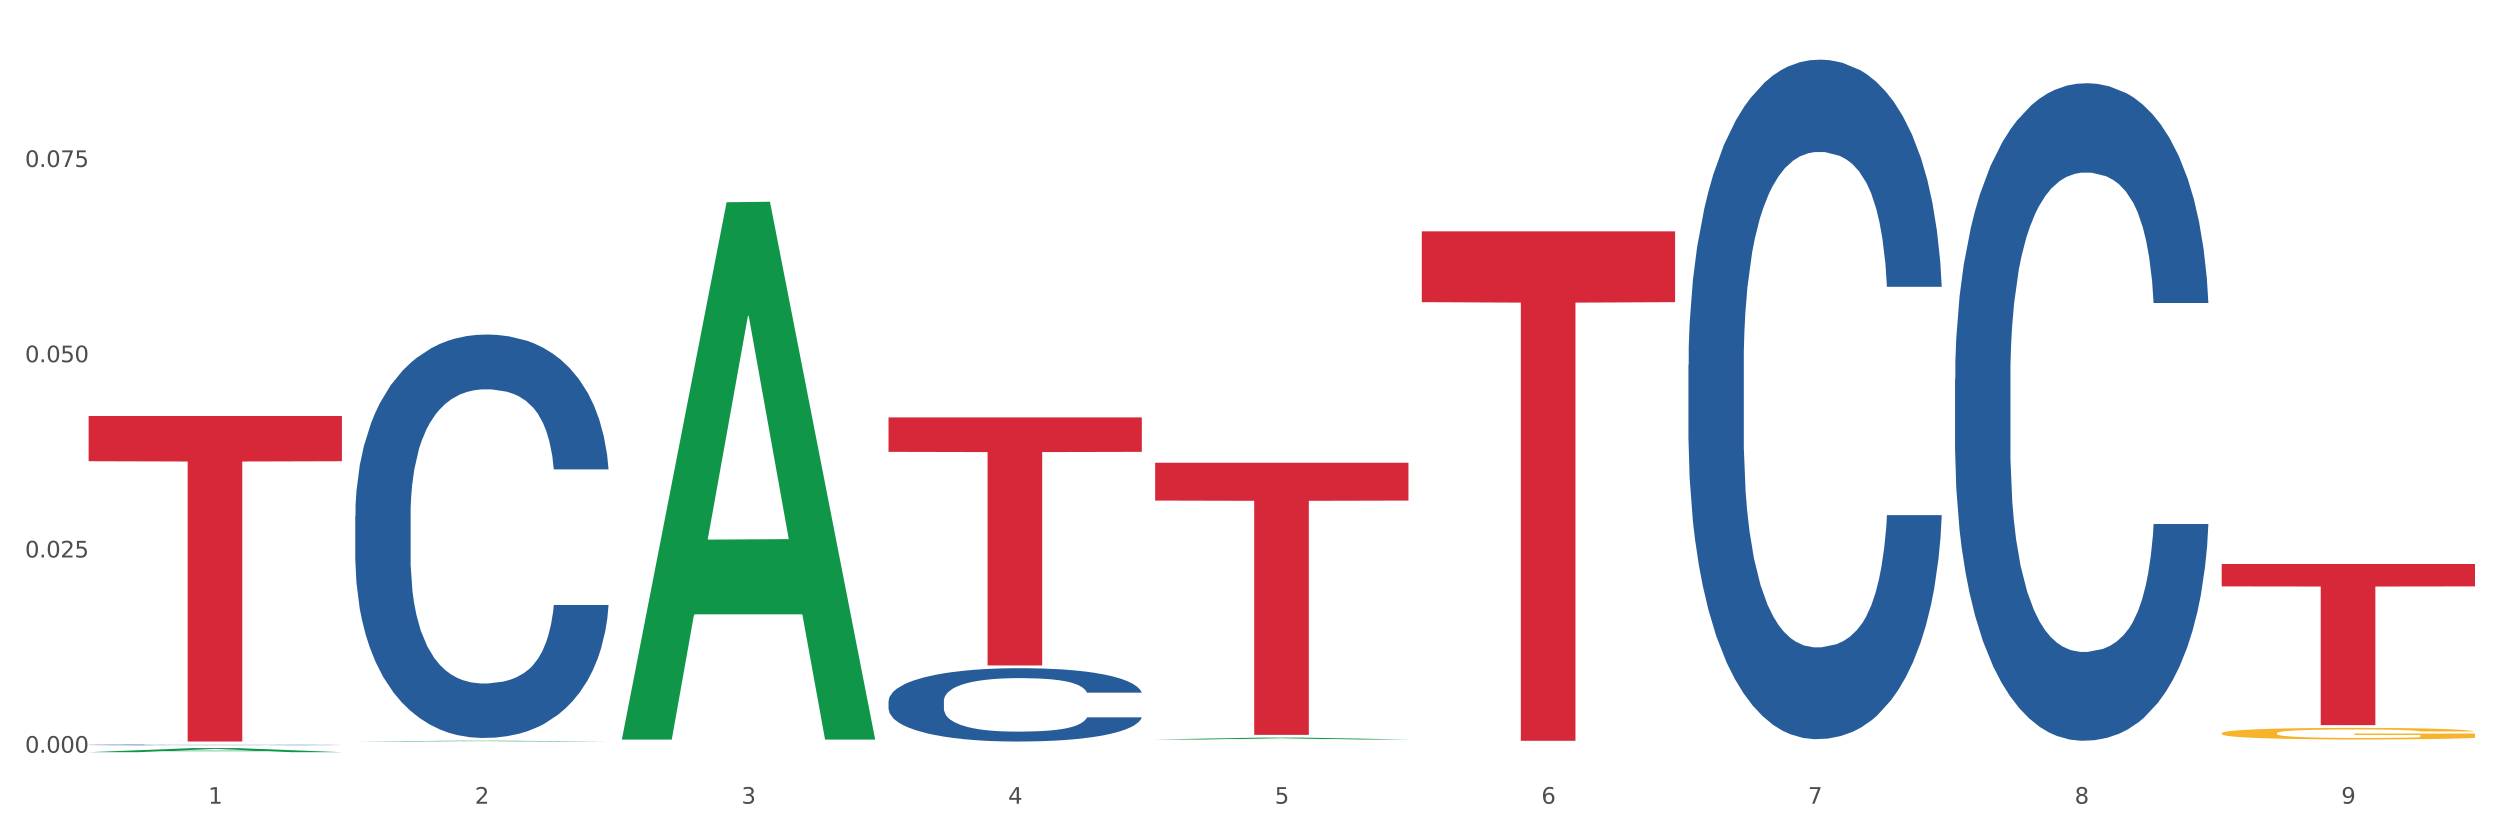<?xml version="1.0" encoding="utf-8" standalone="no"?>
<!DOCTYPE svg PUBLIC "-//W3C//DTD SVG 1.1//EN"
  "http://www.w3.org/Graphics/SVG/1.1/DTD/svg11.dtd">
<svg xmlns:xlink="http://www.w3.org/1999/xlink" width="1080pt" height="360pt" viewBox="0 0 1080 360" xmlns="http://www.w3.org/2000/svg" version="1.1">
 <rect x="0" y="0" width="1080" height="360" fill="#333333" stroke="none"/>
 <defs>
  <style type="text/css">*{stroke-linejoin: round; stroke-linecap: butt}</style>
 </defs>
 <g id="figure_1">
  <g id="patch_1">
   <path d="M 0 360 
L 1080 360 
L 1080 0 
L 0 0 
z
" style="fill: #ffffff; stroke: #ffffff; stroke-linejoin: miter"/>
  </g>
  <g id="axes_1">
   <g id="matplotlib.axis_1">
    <g id="xtick_1">
     <g id="text_1">
      <!-- 1 -->
      <g style="fill: #4d4d4d" transform="translate(89.942 347.204) scale(0.096 -0.096)">
       <defs>
        <path id="DejaVuSans-31" d="M 794 531 
L 1825 531 
L 1825 4091 
L 703 3866 
L 703 4441 
L 1819 4666 
L 2450 4666 
L 2450 531 
L 3481 531 
L 3481 0 
L 794 0 
L 794 531 
z
" transform="scale(0.016)"/>
       </defs>
       <use xlink:href="#DejaVuSans-31"/>
      </g>
     </g>
    </g>
    <g id="xtick_2">
     <g id="text_2">
      <!-- 2 -->
      <g style="fill: #4d4d4d" transform="translate(205.129 347.204) scale(0.096 -0.096)">
       <defs>
        <path id="DejaVuSans-32" d="M 1228 531 
L 3431 531 
L 3431 0 
L 469 0 
L 469 531 
Q 828 903 1448 1529 
Q 2069 2156 2228 2338 
Q 2531 2678 2651 2914 
Q 2772 3150 2772 3378 
Q 2772 3750 2511 3984 
Q 2250 4219 1831 4219 
Q 1534 4219 1204 4116 
Q 875 4013 500 3803 
L 500 4441 
Q 881 4594 1212 4672 
Q 1544 4750 1819 4750 
Q 2544 4750 2975 4387 
Q 3406 4025 3406 3419 
Q 3406 3131 3298 2873 
Q 3191 2616 2906 2266 
Q 2828 2175 2409 1742 
Q 1991 1309 1228 531 
z
" transform="scale(0.016)"/>
       </defs>
       <use xlink:href="#DejaVuSans-32"/>
      </g>
     </g>
    </g>
    <g id="xtick_3">
     <g id="text_3">
      <!-- 3 -->
      <g style="fill: #4d4d4d" transform="translate(320.315 347.204) scale(0.096 -0.096)">
       <defs>
        <path id="DejaVuSans-33" d="M 2597 2516 
Q 3050 2419 3304 2112 
Q 3559 1806 3559 1356 
Q 3559 666 3084 287 
Q 2609 -91 1734 -91 
Q 1441 -91 1130 -33 
Q 819 25 488 141 
L 488 750 
Q 750 597 1062 519 
Q 1375 441 1716 441 
Q 2309 441 2620 675 
Q 2931 909 2931 1356 
Q 2931 1769 2642 2001 
Q 2353 2234 1838 2234 
L 1294 2234 
L 1294 2753 
L 1863 2753 
Q 2328 2753 2575 2939 
Q 2822 3125 2822 3475 
Q 2822 3834 2567 4026 
Q 2313 4219 1838 4219 
Q 1578 4219 1281 4162 
Q 984 4106 628 3988 
L 628 4550 
Q 988 4650 1302 4700 
Q 1616 4750 1894 4750 
Q 2613 4750 3031 4423 
Q 3450 4097 3450 3541 
Q 3450 3153 3228 2886 
Q 3006 2619 2597 2516 
z
" transform="scale(0.016)"/>
       </defs>
       <use xlink:href="#DejaVuSans-33"/>
      </g>
     </g>
    </g>
    <g id="xtick_4">
     <g id="text_4">
      <!-- 4 -->
      <g style="fill: #4d4d4d" transform="translate(435.501 347.204) scale(0.096 -0.096)">
       <defs>
        <path id="DejaVuSans-34" d="M 2419 4116 
L 825 1625 
L 2419 1625 
L 2419 4116 
z
M 2253 4666 
L 3047 4666 
L 3047 1625 
L 3713 1625 
L 3713 1100 
L 3047 1100 
L 3047 0 
L 2419 0 
L 2419 1100 
L 313 1100 
L 313 1709 
L 2253 4666 
z
" transform="scale(0.016)"/>
       </defs>
       <use xlink:href="#DejaVuSans-34"/>
      </g>
     </g>
    </g>
    <g id="xtick_5">
     <g id="text_5">
      <!-- 5 -->
      <g style="fill: #4d4d4d" transform="translate(550.688 347.204) scale(0.096 -0.096)">
       <defs>
        <path id="DejaVuSans-35" d="M 691 4666 
L 3169 4666 
L 3169 4134 
L 1269 4134 
L 1269 2991 
Q 1406 3038 1543 3061 
Q 1681 3084 1819 3084 
Q 2600 3084 3056 2656 
Q 3513 2228 3513 1497 
Q 3513 744 3044 326 
Q 2575 -91 1722 -91 
Q 1428 -91 1123 -41 
Q 819 9 494 109 
L 494 744 
Q 775 591 1075 516 
Q 1375 441 1709 441 
Q 2250 441 2565 725 
Q 2881 1009 2881 1497 
Q 2881 1984 2565 2268 
Q 2250 2553 1709 2553 
Q 1456 2553 1204 2497 
Q 953 2441 691 2322 
L 691 4666 
z
" transform="scale(0.016)"/>
       </defs>
       <use xlink:href="#DejaVuSans-35"/>
      </g>
     </g>
    </g>
    <g id="xtick_6">
     <g id="text_6">
      <!-- 6 -->
      <g style="fill: #4d4d4d" transform="translate(665.874 347.204) scale(0.096 -0.096)">
       <defs>
        <path id="DejaVuSans-36" d="M 2113 2584 
Q 1688 2584 1439 2293 
Q 1191 2003 1191 1497 
Q 1191 994 1439 701 
Q 1688 409 2113 409 
Q 2538 409 2786 701 
Q 3034 994 3034 1497 
Q 3034 2003 2786 2293 
Q 2538 2584 2113 2584 
z
M 3366 4563 
L 3366 3988 
Q 3128 4100 2886 4159 
Q 2644 4219 2406 4219 
Q 1781 4219 1451 3797 
Q 1122 3375 1075 2522 
Q 1259 2794 1537 2939 
Q 1816 3084 2150 3084 
Q 2853 3084 3261 2657 
Q 3669 2231 3669 1497 
Q 3669 778 3244 343 
Q 2819 -91 2113 -91 
Q 1303 -91 875 529 
Q 447 1150 447 2328 
Q 447 3434 972 4092 
Q 1497 4750 2381 4750 
Q 2619 4750 2861 4703 
Q 3103 4656 3366 4563 
z
" transform="scale(0.016)"/>
       </defs>
       <use xlink:href="#DejaVuSans-36"/>
      </g>
     </g>
    </g>
    <g id="xtick_7">
     <g id="text_7">
      <!-- 7 -->
      <g style="fill: #4d4d4d" transform="translate(781.06 347.204) scale(0.096 -0.096)">
       <defs>
        <path id="DejaVuSans-37" d="M 525 4666 
L 3525 4666 
L 3525 4397 
L 1831 0 
L 1172 0 
L 2766 4134 
L 525 4134 
L 525 4666 
z
" transform="scale(0.016)"/>
       </defs>
       <use xlink:href="#DejaVuSans-37"/>
      </g>
     </g>
    </g>
    <g id="xtick_8">
     <g id="text_8">
      <!-- 8 -->
      <g style="fill: #4d4d4d" transform="translate(896.246 347.204) scale(0.096 -0.096)">
       <defs>
        <path id="DejaVuSans-38" d="M 2034 2216 
Q 1584 2216 1326 1975 
Q 1069 1734 1069 1313 
Q 1069 891 1326 650 
Q 1584 409 2034 409 
Q 2484 409 2743 651 
Q 3003 894 3003 1313 
Q 3003 1734 2745 1975 
Q 2488 2216 2034 2216 
z
M 1403 2484 
Q 997 2584 770 2862 
Q 544 3141 544 3541 
Q 544 4100 942 4425 
Q 1341 4750 2034 4750 
Q 2731 4750 3128 4425 
Q 3525 4100 3525 3541 
Q 3525 3141 3298 2862 
Q 3072 2584 2669 2484 
Q 3125 2378 3379 2068 
Q 3634 1759 3634 1313 
Q 3634 634 3220 271 
Q 2806 -91 2034 -91 
Q 1263 -91 848 271 
Q 434 634 434 1313 
Q 434 1759 690 2068 
Q 947 2378 1403 2484 
z
M 1172 3481 
Q 1172 3119 1398 2916 
Q 1625 2713 2034 2713 
Q 2441 2713 2670 2916 
Q 2900 3119 2900 3481 
Q 2900 3844 2670 4047 
Q 2441 4250 2034 4250 
Q 1625 4250 1398 4047 
Q 1172 3844 1172 3481 
z
" transform="scale(0.016)"/>
       </defs>
       <use xlink:href="#DejaVuSans-38"/>
      </g>
     </g>
    </g>
    <g id="xtick_9">
     <g id="text_9">
      <!-- 9 -->
      <g style="fill: #4d4d4d" transform="translate(1011.433 347.204) scale(0.096 -0.096)">
       <defs>
        <path id="DejaVuSans-39" d="M 703 97 
L 703 672 
Q 941 559 1184 500 
Q 1428 441 1663 441 
Q 2288 441 2617 861 
Q 2947 1281 2994 2138 
Q 2813 1869 2534 1725 
Q 2256 1581 1919 1581 
Q 1219 1581 811 2004 
Q 403 2428 403 3163 
Q 403 3881 828 4315 
Q 1253 4750 1959 4750 
Q 2769 4750 3195 4129 
Q 3622 3509 3622 2328 
Q 3622 1225 3098 567 
Q 2575 -91 1691 -91 
Q 1453 -91 1209 -44 
Q 966 3 703 97 
z
M 1959 2075 
Q 2384 2075 2632 2365 
Q 2881 2656 2881 3163 
Q 2881 3666 2632 3958 
Q 2384 4250 1959 4250 
Q 1534 4250 1286 3958 
Q 1038 3666 1038 3163 
Q 1038 2656 1286 2365 
Q 1534 2075 1959 2075 
z
" transform="scale(0.016)"/>
       </defs>
       <use xlink:href="#DejaVuSans-39"/>
      </g>
     </g>
    </g>
    <g id="xtick_10"/>
    <g id="xtick_11"/>
    <g id="xtick_12"/>
    <g id="xtick_13"/>
    <g id="xtick_14"/>
    <g id="xtick_15"/>
    <g id="xtick_16"/>
    <g id="xtick_17"/>
   </g>
   <g id="matplotlib.axis_2">
    <g id="ytick_1">
     <g id="text_10">
      <!-- 0.000 -->
      <g style="fill: #4d4d4d" transform="translate(10.8 325.171) scale(0.096 -0.096)">
       <defs>
        <path id="DejaVuSans-30" d="M 2034 4250 
Q 1547 4250 1301 3770 
Q 1056 3291 1056 2328 
Q 1056 1369 1301 889 
Q 1547 409 2034 409 
Q 2525 409 2770 889 
Q 3016 1369 3016 2328 
Q 3016 3291 2770 3770 
Q 2525 4250 2034 4250 
z
M 2034 4750 
Q 2819 4750 3233 4129 
Q 3647 3509 3647 2328 
Q 3647 1150 3233 529 
Q 2819 -91 2034 -91 
Q 1250 -91 836 529 
Q 422 1150 422 2328 
Q 422 3509 836 4129 
Q 1250 4750 2034 4750 
z
" transform="scale(0.016)"/>
        <path id="DejaVuSans-2e" d="M 684 794 
L 1344 794 
L 1344 0 
L 684 0 
L 684 794 
z
" transform="scale(0.016)"/>
       </defs>
       <use xlink:href="#DejaVuSans-30"/>
       <use xlink:href="#DejaVuSans-2e" transform="translate(63.623 0)"/>
       <use xlink:href="#DejaVuSans-30" transform="translate(95.41 0)"/>
       <use xlink:href="#DejaVuSans-30" transform="translate(159.033 0)"/>
       <use xlink:href="#DejaVuSans-30" transform="translate(222.656 0)"/>
      </g>
     </g>
    </g>
    <g id="ytick_2">
     <g id="text_11">
      <!-- 0.025 -->
      <g style="fill: #4d4d4d" transform="translate(10.8 240.827) scale(0.096 -0.096)">
       <use xlink:href="#DejaVuSans-30"/>
       <use xlink:href="#DejaVuSans-2e" transform="translate(63.623 0)"/>
       <use xlink:href="#DejaVuSans-30" transform="translate(95.41 0)"/>
       <use xlink:href="#DejaVuSans-32" transform="translate(159.033 0)"/>
       <use xlink:href="#DejaVuSans-35" transform="translate(222.656 0)"/>
      </g>
     </g>
    </g>
    <g id="ytick_3">
     <g id="text_12">
      <!-- 0.050 -->
      <g style="fill: #4d4d4d" transform="translate(10.8 156.482) scale(0.096 -0.096)">
       <use xlink:href="#DejaVuSans-30"/>
       <use xlink:href="#DejaVuSans-2e" transform="translate(63.623 0)"/>
       <use xlink:href="#DejaVuSans-30" transform="translate(95.41 0)"/>
       <use xlink:href="#DejaVuSans-35" transform="translate(159.033 0)"/>
       <use xlink:href="#DejaVuSans-30" transform="translate(222.656 0)"/>
      </g>
     </g>
    </g>
    <g id="ytick_4">
     <g id="text_13">
      <!-- 0.075 -->
      <g style="fill: #4d4d4d" transform="translate(10.8 72.137) scale(0.096 -0.096)">
       <use xlink:href="#DejaVuSans-30"/>
       <use xlink:href="#DejaVuSans-2e" transform="translate(63.623 0)"/>
       <use xlink:href="#DejaVuSans-30" transform="translate(95.41 0)"/>
       <use xlink:href="#DejaVuSans-37" transform="translate(159.033 0)"/>
       <use xlink:href="#DejaVuSans-35" transform="translate(222.656 0)"/>
      </g>
     </g>
    </g>
    <g id="ytick_5"/>
    <g id="ytick_6"/>
    <g id="ytick_7"/>
    <g id="ytick_8"/>
   </g>
   <g id="PolyCollection_1">
    <path d="M 38.283 324.946 
L 38.396 324.944 
L 83.52 323.16 
L 102.247 323.159 
L 147.71 324.95 
L 126.05 324.95 
L 116.236 324.532 
L 69.645 324.532 
L 69.306 324.539 
L 59.83 324.95 
L 38.283 324.95 
L 38.283 324.946 
L 75.511 324.284 
L 110.369 324.282 
L 93.109 323.54 
L 92.884 323.537 
L 92.658 323.542 
L 75.398 324.282 
L 75.511 324.284 
L 38.283 324.946 
z
" clip-path="url(#pea90c60658)" style="fill: #109648"/>
    <path d="M 959.773 243.645 
L 1069.2 243.645 
L 1069.2 253.319 
L 1026.155 253.384 
L 1026.155 313.258 
L 1002.558 313.258 
L 1002.558 253.384 
L 959.773 253.319 
L 959.773 243.71 
L 959.773 243.645 
z
" clip-path="url(#pea90c60658)" style="fill: #d62839"/>
    <path d="M 38.283 321.79 
L 38.412 321.789 
L 38.412 321.781 
L 38.8 321.769 
L 40.223 321.747 
L 42.034 321.731 
L 45.138 321.712 
L 46.82 321.704 
L 49.019 321.695 
L 53.546 321.681 
L 58.72 321.668 
L 62.341 321.661 
L 65.058 321.657 
L 71.137 321.649 
L 74.629 321.646 
L 78.251 321.643 
L 81.355 321.641 
L 86.529 321.639 
L 90.668 321.638 
L 95.454 321.638 
L 99.464 321.638 
L 104.767 321.64 
L 112.528 321.643 
L 115.503 321.645 
L 119.512 321.649 
L 123.652 321.654 
L 127.015 321.659 
L 130.895 321.666 
L 134.905 321.675 
L 138.785 321.687 
L 141.501 321.698 
L 143.7 321.709 
L 145.64 321.723 
L 147.063 321.738 
L 147.71 321.751 
L 124.04 321.751 
L 123.393 321.739 
L 122.099 321.727 
L 120.806 321.719 
L 119.383 321.712 
L 117.184 321.704 
L 115.244 321.699 
L 112.01 321.693 
L 109.035 321.69 
L 106.578 321.688 
L 103.603 321.686 
L 97.265 321.684 
L 92.738 321.684 
L 89.892 321.685 
L 86.4 321.686 
L 83.425 321.688 
L 79.932 321.692 
L 77.216 321.696 
L 74.5 321.701 
L 72.948 321.705 
L 70.62 321.712 
L 69.067 321.717 
L 66.998 321.727 
L 65.834 321.734 
L 63.764 321.751 
L 62.859 321.764 
L 62.471 321.773 
L 62.212 321.783 
L 62.212 321.831 
L 62.988 321.853 
L 63.635 321.862 
L 64.67 321.872 
L 66.61 321.886 
L 69.455 321.899 
L 72.43 321.909 
L 74.888 321.915 
L 77.216 321.919 
L 79.544 321.922 
L 82.39 321.925 
L 84.718 321.927 
L 88.211 321.929 
L 92.35 321.93 
L 95.583 321.93 
L 102.18 321.928 
L 105.155 321.927 
L 108.001 321.925 
L 111.105 321.921 
L 113.563 321.918 
L 114.985 321.915 
L 117.314 321.909 
L 119.124 321.903 
L 120.677 321.896 
L 121.711 321.89 
L 122.875 321.88 
L 123.781 321.87 
L 124.04 321.864 
L 147.71 321.864 
L 147.193 321.875 
L 146.287 321.886 
L 144.476 321.901 
L 143.053 321.909 
L 140.855 321.919 
L 138.526 321.928 
L 135.293 321.937 
L 132.318 321.944 
L 129.213 321.951 
L 125.85 321.956 
L 119.771 321.964 
L 117.572 321.966 
L 112.916 321.97 
L 109.294 321.972 
L 103.991 321.974 
L 98.558 321.975 
L 92.867 321.976 
L 87.823 321.975 
L 82.261 321.973 
L 78.768 321.971 
L 74.888 321.969 
L 70.361 321.964 
L 66.092 321.959 
L 62.083 321.953 
L 58.332 321.946 
L 54.839 321.938 
L 50.312 321.924 
L 46.949 321.911 
L 44.492 321.899 
L 42.81 321.889 
L 41.129 321.876 
L 40.223 321.867 
L 38.8 321.846 
L 38.283 321.826 
L 38.283 321.79 
z
" clip-path="url(#pea90c60658)" style="fill: #255c99"/>
    <path d="M 153.469 222.83 
L 153.599 222.67 
L 153.599 218.214 
L 153.987 212.165 
L 155.409 201.023 
L 157.22 192.586 
L 160.325 182.717 
L 162.006 178.579 
L 164.205 173.963 
L 168.732 166.481 
L 173.906 160.114 
L 177.528 156.613 
L 180.244 154.384 
L 186.323 150.405 
L 189.816 148.654 
L 193.437 147.221 
L 196.542 146.266 
L 201.715 145.152 
L 205.854 144.674 
L 210.64 144.515 
L 214.65 144.674 
L 219.953 145.311 
L 227.714 147.221 
L 230.689 148.335 
L 234.699 150.246 
L 238.838 152.792 
L 242.201 155.339 
L 246.081 159 
L 250.091 163.775 
L 253.971 169.824 
L 256.688 175.395 
L 258.886 181.285 
L 260.827 188.448 
L 262.249 196.247 
L 262.896 202.773 
L 239.226 202.773 
L 238.579 196.884 
L 237.286 190.517 
L 235.992 186.219 
L 234.569 182.717 
L 232.37 178.738 
L 230.43 176.191 
L 227.197 173.167 
L 224.222 171.257 
L 221.764 170.142 
L 218.789 169.187 
L 212.451 168.232 
L 207.924 168.232 
L 205.078 168.551 
L 201.586 169.347 
L 198.611 170.461 
L 195.119 172.371 
L 192.402 174.44 
L 189.686 177.146 
L 188.134 179.056 
L 185.806 182.558 
L 184.254 185.423 
L 182.184 190.358 
L 181.02 193.86 
L 178.95 202.933 
L 178.045 209.618 
L 177.657 214.234 
L 177.398 219.328 
L 177.398 244.159 
L 178.174 255.301 
L 178.821 260.077 
L 179.856 265.489 
L 181.796 272.492 
L 184.642 279.337 
L 187.617 284.271 
L 190.074 287.296 
L 192.402 289.524 
L 194.731 291.275 
L 197.576 292.867 
L 199.905 293.822 
L 203.397 294.777 
L 207.536 295.255 
L 210.77 295.255 
L 217.366 294.459 
L 220.341 293.663 
L 223.187 292.549 
L 226.291 290.798 
L 228.749 288.888 
L 230.172 287.455 
L 232.5 284.431 
L 234.311 281.247 
L 235.863 277.586 
L 236.898 274.403 
L 238.062 269.627 
L 238.967 264.215 
L 239.226 261.35 
L 262.896 261.35 
L 262.379 267.08 
L 261.473 272.652 
L 259.663 280.133 
L 258.24 284.431 
L 256.041 289.683 
L 253.713 294.14 
L 250.479 299.075 
L 247.504 302.736 
L 244.4 305.919 
L 241.037 308.785 
L 234.957 312.764 
L 232.759 313.878 
L 228.102 315.788 
L 224.48 316.902 
L 219.177 318.017 
L 213.745 318.653 
L 208.053 318.813 
L 203.009 318.494 
L 197.447 317.539 
L 193.955 316.584 
L 190.074 315.152 
L 185.547 312.923 
L 181.279 310.217 
L 177.269 307.034 
L 173.518 303.373 
L 170.026 299.234 
L 165.498 292.389 
L 162.135 285.704 
L 159.678 279.496 
L 157.996 274.243 
L 156.315 267.558 
L 155.409 262.942 
L 153.987 251.8 
L 153.469 241.453 
L 153.469 222.83 
z
" clip-path="url(#pea90c60658)" style="fill: #255c99"/>
    <path d="M 383.842 302.891 
L 383.971 302.862 
L 383.971 302.051 
L 384.359 300.952 
L 385.782 298.926 
L 387.593 297.392 
L 390.697 295.598 
L 392.379 294.845 
L 394.578 294.006 
L 399.105 292.646 
L 404.278 291.488 
L 407.9 290.852 
L 410.616 290.446 
L 416.696 289.723 
L 420.188 289.405 
L 423.81 289.144 
L 426.914 288.971 
L 432.088 288.768 
L 436.227 288.681 
L 441.013 288.652 
L 445.023 288.681 
L 450.326 288.797 
L 458.087 289.144 
L 461.061 289.347 
L 465.071 289.694 
L 469.21 290.157 
L 472.573 290.62 
L 476.454 291.286 
L 480.463 292.154 
L 484.344 293.254 
L 487.06 294.267 
L 489.259 295.337 
L 491.199 296.64 
L 492.622 298.058 
L 493.269 299.244 
L 469.598 299.244 
L 468.952 298.173 
L 467.658 297.016 
L 466.365 296.234 
L 464.942 295.598 
L 462.743 294.874 
L 460.803 294.411 
L 457.569 293.861 
L 454.594 293.514 
L 452.137 293.312 
L 449.162 293.138 
L 442.824 292.964 
L 438.297 292.964 
L 435.451 293.022 
L 431.959 293.167 
L 428.984 293.369 
L 425.491 293.717 
L 422.775 294.093 
L 420.059 294.585 
L 418.507 294.932 
L 416.178 295.569 
L 414.626 296.09 
L 412.557 296.987 
L 411.393 297.624 
L 409.323 299.273 
L 408.418 300.489 
L 408.03 301.328 
L 407.771 302.254 
L 407.771 306.768 
L 408.547 308.794 
L 409.194 309.662 
L 410.228 310.646 
L 412.169 311.92 
L 415.014 313.164 
L 417.989 314.061 
L 420.447 314.611 
L 422.775 315.016 
L 425.103 315.335 
L 427.949 315.624 
L 430.277 315.798 
L 433.769 315.971 
L 437.909 316.058 
L 441.142 316.058 
L 447.739 315.913 
L 450.714 315.769 
L 453.559 315.566 
L 456.664 315.248 
L 459.121 314.9 
L 460.544 314.64 
L 462.872 314.09 
L 464.683 313.511 
L 466.235 312.846 
L 467.27 312.267 
L 468.434 311.399 
L 469.34 310.415 
L 469.598 309.894 
L 493.269 309.894 
L 492.751 310.936 
L 491.846 311.949 
L 490.035 313.309 
L 488.612 314.09 
L 486.413 315.045 
L 484.085 315.856 
L 480.851 316.753 
L 477.877 317.418 
L 474.772 317.997 
L 471.409 318.518 
L 465.33 319.241 
L 463.131 319.444 
L 458.475 319.791 
L 454.853 319.994 
L 449.55 320.196 
L 444.117 320.312 
L 438.426 320.341 
L 433.381 320.283 
L 427.82 320.11 
L 424.327 319.936 
L 420.447 319.676 
L 415.92 319.27 
L 411.651 318.778 
L 407.641 318.2 
L 403.89 317.534 
L 400.398 316.782 
L 395.871 315.537 
L 392.508 314.322 
L 390.05 313.193 
L 388.369 312.238 
L 386.687 311.023 
L 385.782 310.183 
L 384.359 308.158 
L 383.842 306.276 
L 383.842 302.891 
z
" clip-path="url(#pea90c60658)" style="fill: #255c99"/>
    <path d="M 729.401 157.668 
L 729.53 157.399 
L 729.53 149.893 
L 729.918 139.704 
L 731.341 120.937 
L 733.152 106.727 
L 736.256 90.105 
L 737.937 83.134 
L 740.136 75.359 
L 744.663 62.758 
L 749.837 52.034 
L 753.459 46.136 
L 756.175 42.382 
L 762.254 35.679 
L 765.747 32.73 
L 769.369 30.317 
L 772.473 28.709 
L 777.647 26.832 
L 781.786 26.028 
L 786.572 25.759 
L 790.581 26.028 
L 795.885 27.1 
L 803.645 30.317 
L 806.62 32.194 
L 810.63 35.411 
L 814.769 39.701 
L 818.132 43.991 
L 822.012 50.157 
L 826.022 58.2 
L 829.903 68.388 
L 832.619 77.772 
L 834.818 87.692 
L 836.758 99.757 
L 838.181 112.894 
L 838.827 123.886 
L 815.157 123.886 
L 814.51 113.966 
L 813.217 103.242 
L 811.923 96.003 
L 810.501 90.105 
L 808.302 83.402 
L 806.362 79.113 
L 803.128 74.019 
L 800.153 70.801 
L 797.695 68.925 
L 794.72 67.316 
L 788.382 65.707 
L 783.855 65.707 
L 781.01 66.243 
L 777.517 67.584 
L 774.542 69.461 
L 771.05 72.678 
L 768.334 76.163 
L 765.617 80.721 
L 764.065 83.938 
L 761.737 89.837 
L 760.185 94.663 
L 758.115 102.974 
L 756.951 108.872 
L 754.882 124.154 
L 753.976 135.415 
L 753.588 143.19 
L 753.33 151.769 
L 753.33 193.594 
L 754.106 212.361 
L 754.752 220.404 
L 755.787 229.52 
L 757.727 241.317 
L 760.573 252.845 
L 763.548 261.156 
L 766.006 266.25 
L 768.334 270.004 
L 770.662 272.953 
L 773.508 275.634 
L 775.836 277.243 
L 779.328 278.851 
L 783.467 279.656 
L 786.701 279.656 
L 793.298 278.315 
L 796.273 276.975 
L 799.118 275.098 
L 802.222 272.149 
L 804.68 268.931 
L 806.103 266.519 
L 808.431 261.425 
L 810.242 256.062 
L 811.794 249.896 
L 812.829 244.534 
L 813.993 236.491 
L 814.898 227.375 
L 815.157 222.549 
L 838.827 222.549 
L 838.31 232.201 
L 837.405 241.585 
L 835.594 254.186 
L 834.171 261.425 
L 831.972 270.272 
L 829.644 277.779 
L 826.41 286.09 
L 823.435 292.257 
L 820.331 297.619 
L 816.968 302.445 
L 810.889 309.147 
L 808.69 311.024 
L 804.033 314.241 
L 800.412 316.118 
L 795.108 317.995 
L 789.676 319.067 
L 783.985 319.335 
L 778.94 318.799 
L 773.378 317.191 
L 769.886 315.582 
L 766.006 313.169 
L 761.478 309.415 
L 757.21 304.858 
L 753.2 299.496 
L 749.449 293.329 
L 745.957 286.358 
L 741.43 274.83 
L 738.067 263.569 
L 735.609 253.113 
L 733.928 244.266 
L 732.246 233.005 
L 731.341 225.23 
L 729.918 206.463 
L 729.401 189.036 
L 729.401 157.668 
z
" clip-path="url(#pea90c60658)" style="fill: #255c99"/>
    <path d="M 844.587 163.585 
L 844.716 163.326 
L 844.716 156.062 
L 845.104 146.203 
L 846.527 128.043 
L 848.338 114.293 
L 851.442 98.209 
L 853.124 91.464 
L 855.323 83.94 
L 859.85 71.747 
L 865.024 61.37 
L 868.645 55.662 
L 871.361 52.03 
L 877.441 45.545 
L 880.933 42.691 
L 884.555 40.356 
L 887.659 38.8 
L 892.833 36.984 
L 896.972 36.205 
L 901.758 35.946 
L 905.768 36.205 
L 911.071 37.243 
L 918.832 40.356 
L 921.807 42.172 
L 925.816 45.285 
L 929.955 49.436 
L 933.318 53.587 
L 937.199 59.554 
L 941.208 67.337 
L 945.089 77.195 
L 947.805 86.275 
L 950.004 95.874 
L 951.944 107.548 
L 953.367 120.26 
L 954.014 130.897 
L 930.343 130.897 
L 929.697 121.298 
L 928.403 110.921 
L 927.11 103.916 
L 925.687 98.209 
L 923.488 91.723 
L 921.548 87.572 
L 918.314 82.643 
L 915.339 79.53 
L 912.882 77.714 
L 909.907 76.157 
L 903.569 74.601 
L 899.042 74.601 
L 896.196 75.12 
L 892.704 76.417 
L 889.729 78.233 
L 886.236 81.346 
L 883.52 84.719 
L 880.804 89.129 
L 879.252 92.242 
L 876.923 97.949 
L 875.371 102.619 
L 873.302 110.661 
L 872.138 116.369 
L 870.068 131.156 
L 869.163 142.052 
L 868.775 149.576 
L 868.516 157.878 
L 868.516 198.349 
L 869.292 216.509 
L 869.939 224.291 
L 870.973 233.112 
L 872.914 244.527 
L 875.759 255.682 
L 878.734 263.725 
L 881.192 268.654 
L 883.52 272.286 
L 885.848 275.14 
L 888.694 277.734 
L 891.022 279.29 
L 894.514 280.847 
L 898.654 281.625 
L 901.887 281.625 
L 908.484 280.328 
L 911.459 279.031 
L 914.304 277.215 
L 917.409 274.361 
L 919.866 271.248 
L 921.289 268.913 
L 923.617 263.984 
L 925.428 258.796 
L 926.98 252.829 
L 928.015 247.64 
L 929.179 239.857 
L 930.085 231.037 
L 930.343 226.367 
L 954.014 226.367 
L 953.496 235.706 
L 952.591 244.786 
L 950.78 256.98 
L 949.357 263.984 
L 947.158 272.545 
L 944.83 279.809 
L 941.597 287.852 
L 938.622 293.818 
L 935.517 299.007 
L 932.154 303.677 
L 926.075 310.163 
L 923.876 311.979 
L 919.22 315.092 
L 915.598 316.908 
L 910.295 318.724 
L 904.862 319.761 
L 899.171 320.021 
L 894.126 319.502 
L 888.565 317.945 
L 885.072 316.389 
L 881.192 314.054 
L 876.665 310.422 
L 872.396 306.012 
L 868.387 300.823 
L 864.635 294.856 
L 861.143 288.111 
L 856.616 276.956 
L 853.253 266.06 
L 850.795 255.942 
L 849.114 247.381 
L 847.432 236.485 
L 846.527 228.961 
L 845.104 210.801 
L 844.587 193.938 
L 844.587 163.585 
z
" clip-path="url(#pea90c60658)" style="fill: #255c99"/>
    <path d="M 614.214 99.949 
L 723.641 99.949 
L 723.641 130.531 
L 680.597 130.738 
L 680.597 320.015 
L 657 320.015 
L 657 130.738 
L 614.214 130.531 
L 614.214 100.156 
L 614.214 99.949 
z
" clip-path="url(#pea90c60658)" style="fill: #d62839"/>
    <path d="M 499.028 199.91 
L 608.455 199.91 
L 608.455 216.246 
L 565.41 216.357 
L 565.41 317.467 
L 541.813 317.467 
L 541.813 216.357 
L 499.028 216.246 
L 499.028 200.02 
L 499.028 199.91 
z
" clip-path="url(#pea90c60658)" style="fill: #d62839"/>
    <path d="M 383.842 180.31 
L 493.269 180.31 
L 493.269 195.201 
L 450.224 195.302 
L 450.224 287.469 
L 426.627 287.469 
L 426.627 195.302 
L 383.842 195.201 
L 383.842 180.41 
L 383.842 180.31 
z
" clip-path="url(#pea90c60658)" style="fill: #d62839"/>
    <path d="M 959.773 316.762 
L 959.902 316.757 
L 959.902 316.592 
L 960.161 316.45 
L 961.453 316.106 
L 963.39 315.821 
L 964.812 315.67 
L 966.233 315.546 
L 967.912 315.422 
L 969.979 315.294 
L 973.726 315.106 
L 976.051 315.01 
L 978.894 314.909 
L 984.061 314.762 
L 987.808 314.679 
L 991.684 314.611 
L 998.014 314.528 
L 1002.149 314.491 
L 1006.541 314.464 
L 1011.838 314.446 
L 1015.843 314.441 
L 1024.628 314.455 
L 1032.121 314.496 
L 1035.739 314.528 
L 1040.39 314.583 
L 1042.845 314.62 
L 1046.85 314.693 
L 1050.984 314.79 
L 1053.826 314.872 
L 1058.089 315.028 
L 1061.319 315.184 
L 1064.291 315.377 
L 1065.841 315.51 
L 1067.004 315.633 
L 1068.037 315.776 
L 1069.071 316 
L 1045.816 316 
L 1044.912 315.84 
L 1043.49 315.688 
L 1041.423 315.542 
L 1039.615 315.45 
L 1036.514 315.335 
L 1033.672 315.262 
L 1030.7 315.207 
L 1027.083 315.161 
L 1024.241 315.138 
L 1020.236 315.12 
L 1012.355 315.124 
L 1007.058 315.161 
L 1003.44 315.207 
L 1001.115 315.248 
L 999.048 315.294 
L 996.722 315.358 
L 994.009 315.455 
L 992.071 315.542 
L 990.134 315.652 
L 988.583 315.762 
L 987.162 315.89 
L 985.999 316.028 
L 985.095 316.17 
L 984.32 316.344 
L 983.674 316.633 
L 983.674 317.262 
L 983.932 317.404 
L 984.578 317.592 
L 985.353 317.734 
L 986.645 317.904 
L 987.808 318.018 
L 990.004 318.183 
L 992.459 318.321 
L 994.397 318.408 
L 996.335 318.482 
L 999.694 318.582 
L 1003.44 318.665 
L 1006.67 318.715 
L 1011.063 318.761 
L 1014.034 318.78 
L 1016.618 318.789 
L 1022.949 318.789 
L 1027.47 318.775 
L 1032.509 318.743 
L 1036.385 318.702 
L 1039.615 318.651 
L 1043.232 318.569 
L 1045.558 318.491 
L 1045.558 317.532 
L 1017.135 317.528 
L 1017.135 316.89 
L 1069.2 316.89 
L 1069.2 318.761 
L 1067.004 318.858 
L 1064.549 318.945 
L 1061.965 319.023 
L 1058.089 319.119 
L 1053.438 319.211 
L 1049.304 319.275 
L 1044.912 319.33 
L 1039.744 319.38 
L 1033.026 319.426 
L 1028.892 319.445 
L 1023.724 319.458 
L 1017.652 319.463 
L 1012.355 319.454 
L 1007.187 319.431 
L 1001.761 319.39 
L 996.464 319.33 
L 992.459 319.27 
L 988.454 319.197 
L 984.191 319.101 
L 980.832 319.009 
L 978.248 318.926 
L 975.405 318.821 
L 972.305 318.683 
L 969.979 318.56 
L 967.912 318.431 
L 965.716 318.266 
L 964.166 318.124 
L 962.615 317.945 
L 961.711 317.812 
L 960.677 317.606 
L 959.902 317.317 
L 959.773 316.762 
z
" clip-path="url(#pea90c60658)" style="fill: #f7b32b"/>
    <path d="M 153.469 320.341 
L 153.582 320.34 
L 198.707 319.996 
L 217.433 319.996 
L 262.896 320.341 
L 241.236 320.341 
L 231.422 320.261 
L 184.831 320.261 
L 184.492 320.262 
L 175.016 320.341 
L 153.469 320.341 
L 153.469 320.341 
L 190.697 320.213 
L 225.556 320.212 
L 208.296 320.069 
L 208.07 320.069 
L 207.844 320.07 
L 190.584 320.212 
L 190.697 320.213 
L 153.469 320.341 
z
" clip-path="url(#pea90c60658)" style="fill: #109648"/>
    <path d="M 268.656 319.076 
L 268.768 318.858 
L 313.893 87.369 
L 332.62 87.151 
L 378.082 319.512 
L 356.423 319.512 
L 346.608 265.404 
L 300.017 265.404 
L 299.679 266.276 
L 290.202 319.512 
L 268.656 319.512 
L 268.656 319.076 
L 305.883 233.113 
L 340.742 232.895 
L 323.482 136.678 
L 323.256 136.241 
L 323.031 136.896 
L 305.77 232.895 
L 305.883 233.113 
L 268.656 319.076 
z
" clip-path="url(#pea90c60658)" style="fill: #109648"/>
    <path d="M 499.028 319.468 
L 499.141 319.467 
L 544.265 318.651 
L 562.992 318.65 
L 608.455 319.469 
L 586.795 319.469 
L 576.981 319.279 
L 530.39 319.279 
L 530.051 319.282 
L 520.575 319.469 
L 499.028 319.469 
L 499.028 319.468 
L 536.256 319.165 
L 571.114 319.164 
L 553.854 318.825 
L 553.629 318.823 
L 553.403 318.825 
L 536.143 319.164 
L 536.256 319.165 
L 499.028 319.468 
z
" clip-path="url(#pea90c60658)" style="fill: #109648"/>
    <path d="M 38.283 179.7 
L 147.71 179.7 
L 147.71 199.244 
L 104.665 199.376 
L 104.665 320.341 
L 81.068 320.341 
L 81.068 199.376 
L 38.283 199.244 
L 38.283 179.832 
L 38.283 179.7 
z
" clip-path="url(#pea90c60658)" style="fill: #d62839"/>
   </g>
  </g>
 </g>
 <defs>
  <clipPath id="pea90c60658">
   <rect x="38.283" y="10.8" width="1030.917" height="329.109"/>
  </clipPath>
 </defs>
</svg>
